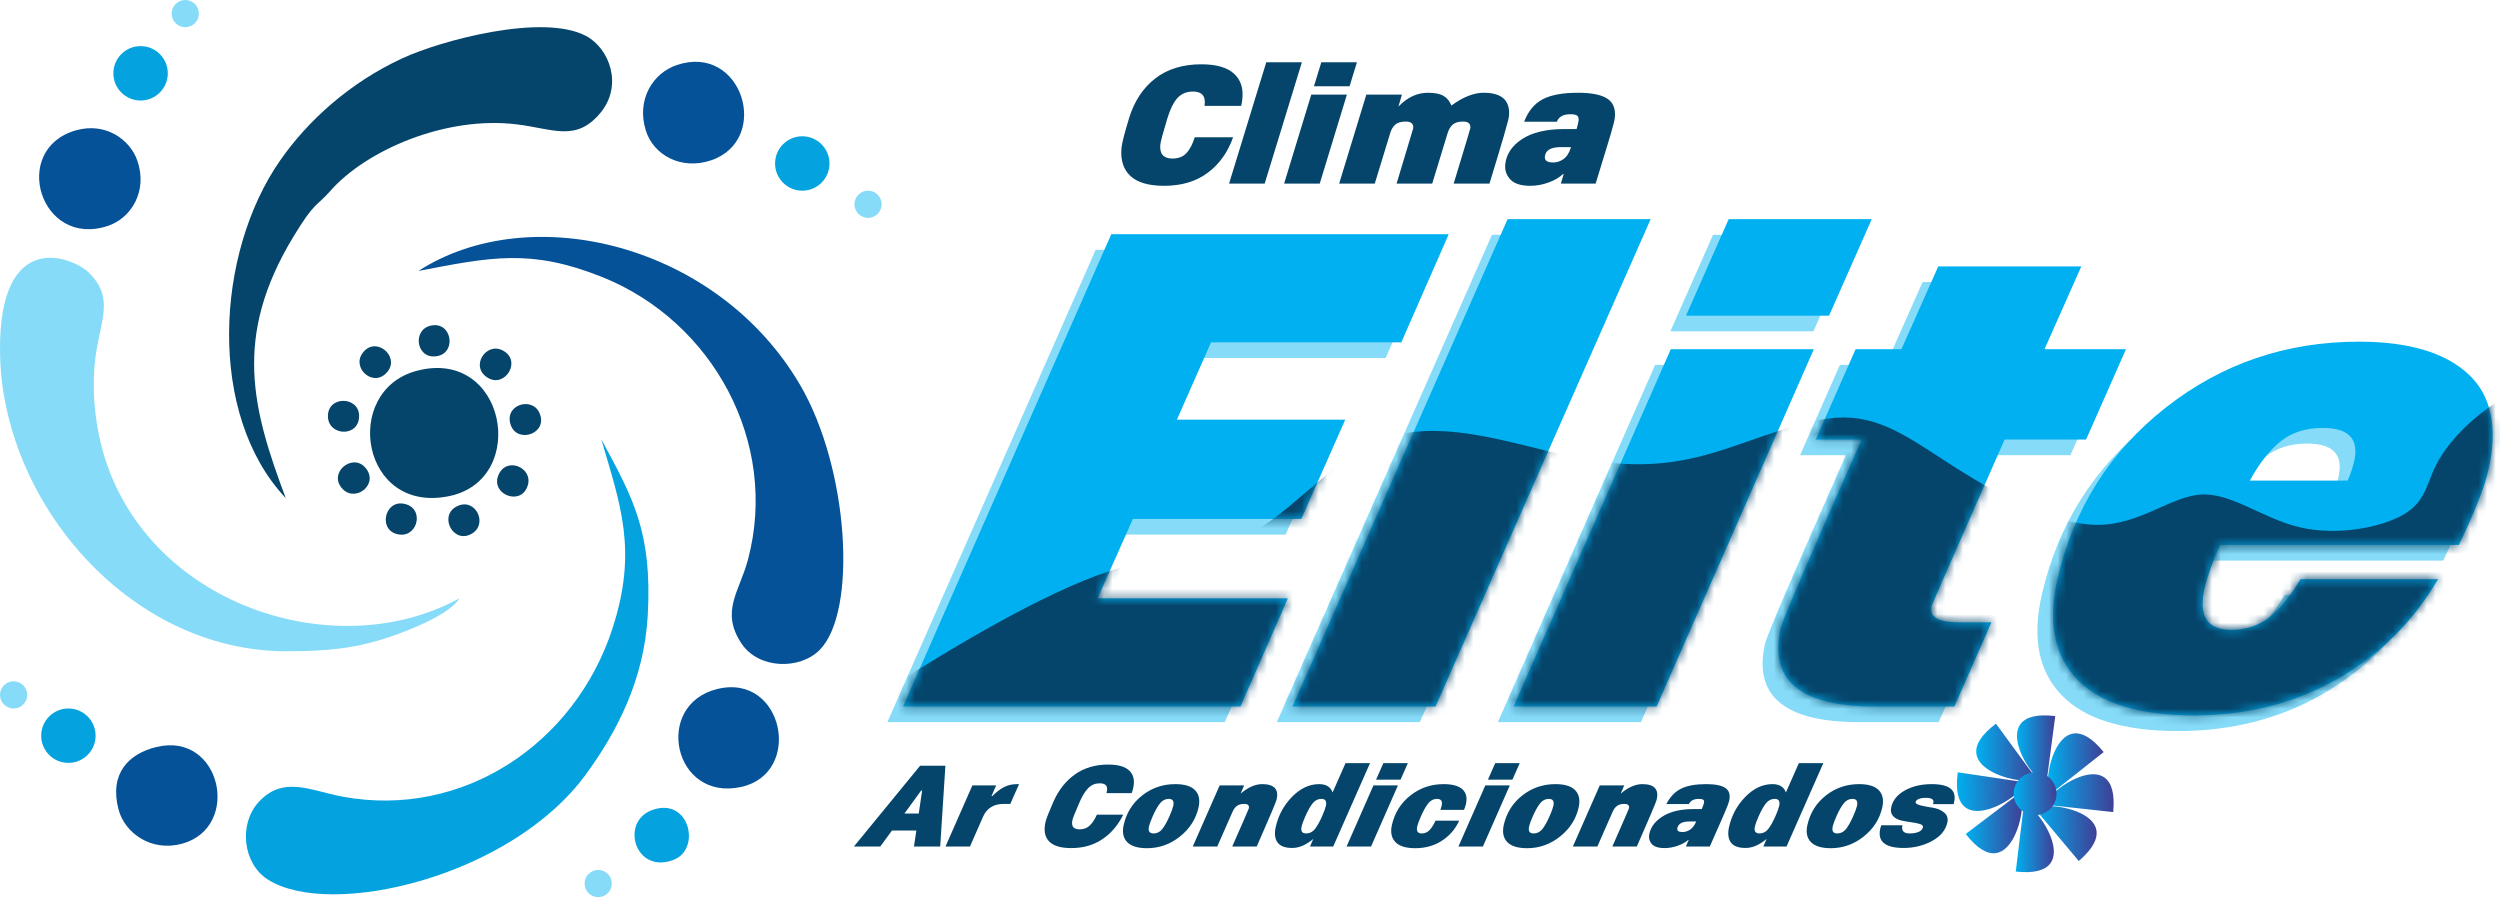 <?xml version="1.0" encoding="UTF-8"?> <svg xmlns="http://www.w3.org/2000/svg" width="291" height="105" viewBox="0 0 291 105" fill="none"><path fill-rule="evenodd" clip-rule="evenodd" d="M33.342 75.807C37.962 75.807 41.353 75.515 45.51 74.088C47.878 73.275 52.373 71.484 53.493 69.633C38.55 77.865 15.585 69.895 11.55 50.803C10.826 47.372 10.678 43.745 11.311 40.336C11.998 36.643 13.023 34.384 10.354 31.745C8.549 29.961 -0.106 26.365 0.001 40.855C0.128 58.208 14.89 75.807 33.342 75.807Z" fill="#86DBF8"></path><path fill-rule="evenodd" clip-rule="evenodd" d="M48.701 31.538C57.128 29.927 61.767 28.91 70.108 32.254C82.94 37.399 90.7 51.495 87.06 65.156C86.068 68.878 83.82 71.164 86.311 74.906C88.306 77.903 93.093 77.981 95.404 75.658C99.836 71.202 98.816 54.53 93.141 44.821C83.554 28.417 61.797 23.102 48.701 31.538Z" fill="#055298"></path><path fill-rule="evenodd" clip-rule="evenodd" d="M69.993 51.141C72.189 58.701 74.259 64.009 71.301 73.128C66.93 86.603 53.848 95.293 39.945 92.742C36.157 92.047 32.943 90.204 30.065 93.408C27.767 95.966 28.281 100.53 31.169 102.374C38.43 107.01 59.433 102.096 68.168 90.177C71.742 85.299 74.974 79.187 75.398 71.638C75.947 61.895 73.629 57.859 69.993 51.141Z" fill="#04A2DE"></path><path fill-rule="evenodd" clip-rule="evenodd" d="M33.263 57.983C29.37 47.61 27.084 39.209 34.146 27.562C36.674 23.391 36.776 24.128 38.449 22.225C42.609 17.493 51.877 13.45 60.172 14.479C64.439 15.008 67.043 16.528 69.863 13.17C72.557 9.962 70.957 5.639 68.209 4.182C63.183 1.517 51.33 4.7 46.806 6.798C40.612 9.67 35.805 14.104 32.636 18.635C25.052 29.477 24.088 48.268 33.263 57.983Z" fill="#05456B"></path><path fill-rule="evenodd" clip-rule="evenodd" d="M48.48 43.17C39.726 45.513 42.013 59.997 52.392 57.725C61.62 55.706 58.864 40.391 48.48 43.17Z" fill="#05456B"></path><path fill-rule="evenodd" clip-rule="evenodd" d="M78.785 7.568C75.988 8.505 74.048 11.611 75.176 15.203C76.075 18.07 79.322 19.837 82.775 18.66C89.805 16.263 86.424 5.007 78.785 7.568Z" fill="#055298"></path><path fill-rule="evenodd" clip-rule="evenodd" d="M8.799 15.182C1.182 17.378 4.656 28.918 12.555 26.296C15.248 25.402 17.232 22.279 15.979 18.678C15.142 16.274 12.315 14.169 8.799 15.182Z" fill="#055298"></path><path fill-rule="evenodd" clip-rule="evenodd" d="M83.479 80.202C76.025 82.042 78.375 93.331 86.26 91.604C93.556 90.006 91.209 78.293 83.479 80.202Z" fill="#055298"></path><path fill-rule="evenodd" clip-rule="evenodd" d="M18.219 86.948C15.011 87.722 12.688 90.001 13.799 94.23C14.514 96.951 17.596 99.194 21.193 98.207C28.15 96.301 25.747 85.128 18.219 86.948Z" fill="#055298"></path><path fill-rule="evenodd" clip-rule="evenodd" d="M75.901 94.292C72.126 95.671 73.936 101.835 78.43 100.076C81.659 98.811 80.235 92.708 75.901 94.292Z" fill="#04A2DE"></path><path fill-rule="evenodd" clip-rule="evenodd" d="M93.385 15.863C95.134 15.863 96.551 17.281 96.551 19.029C96.551 20.778 95.134 22.196 93.385 22.196C91.636 22.196 90.219 20.778 90.219 19.029C90.219 17.281 91.636 15.863 93.385 15.863Z" fill="#04A2DE"></path><path fill-rule="evenodd" clip-rule="evenodd" d="M50.041 37.928C47.934 38.492 48.485 41.978 50.983 41.432C53.204 40.946 52.54 37.26 50.041 37.928Z" fill="#05456B"></path><path fill-rule="evenodd" clip-rule="evenodd" d="M42.176 41.131C40.918 42.912 43.571 45.239 45.141 43.221C46.537 41.427 43.669 39.018 42.176 41.131Z" fill="#05456B"></path><path fill-rule="evenodd" clip-rule="evenodd" d="M38.182 48.624C38.354 50.798 41.882 50.889 41.798 48.334C41.723 46.062 37.977 46.045 38.182 48.624Z" fill="#05456B"></path><path fill-rule="evenodd" clip-rule="evenodd" d="M39.904 56.94C41.427 58.501 44.197 56.314 42.498 54.404C40.986 52.705 38.097 55.088 39.904 56.94Z" fill="#05456B"></path><path fill-rule="evenodd" clip-rule="evenodd" d="M46.547 62.228C48.716 62.454 49.446 59.001 46.918 58.62C44.67 58.281 43.973 61.961 46.547 62.228Z" fill="#05456B"></path><path fill-rule="evenodd" clip-rule="evenodd" d="M55.038 62.043C56.849 60.828 55.201 57.708 53.014 59.032C51.069 60.21 52.889 63.484 55.038 62.043Z" fill="#05456B"></path><path fill-rule="evenodd" clip-rule="evenodd" d="M61.443 56.469C62.059 54.377 58.795 53.032 57.962 55.45C57.221 57.6 60.714 58.952 61.443 56.469Z" fill="#05456B"></path><path fill-rule="evenodd" clip-rule="evenodd" d="M62.802 48.087C61.936 46.085 58.568 47.14 59.474 49.531C60.279 51.657 63.829 50.462 62.802 48.087Z" fill="#05456B"></path><path fill-rule="evenodd" clip-rule="evenodd" d="M58.484 40.775C56.538 39.79 54.623 42.755 56.849 44.014C58.829 45.132 60.792 41.943 58.484 40.775Z" fill="#05456B"></path><path fill-rule="evenodd" clip-rule="evenodd" d="M16.363 5.367C18.112 5.367 19.53 6.785 19.53 8.533C19.53 10.282 18.112 11.7 16.363 11.7C14.615 11.7 13.197 10.282 13.197 8.533C13.197 6.785 14.615 5.367 16.363 5.367Z" fill="#04A2DE"></path><path fill-rule="evenodd" clip-rule="evenodd" d="M7.961 82.469C9.71 82.469 11.127 83.886 11.127 85.635C11.127 87.384 9.71 88.801 7.961 88.801C6.213 88.801 4.795 87.384 4.795 85.635C4.795 83.886 6.213 82.469 7.961 82.469Z" fill="#04A2DE"></path><path fill-rule="evenodd" clip-rule="evenodd" d="M1.583 79.303C2.457 79.303 3.167 80.012 3.167 80.886C3.167 81.76 2.457 82.469 1.583 82.469C0.709 82.469 0 81.76 0 80.886C0 80.012 0.709 79.303 1.583 79.303Z" fill="#86DBF8"></path><path fill-rule="evenodd" clip-rule="evenodd" d="M69.632 101.26C70.506 101.26 71.215 101.968 71.215 102.843C71.215 103.717 70.506 104.426 69.632 104.426C68.757 104.426 68.049 103.717 68.049 102.843C68.049 101.968 68.757 101.26 69.632 101.26Z" fill="#86DBF8"></path><path fill-rule="evenodd" clip-rule="evenodd" d="M101.04 22.195C101.914 22.195 102.624 22.904 102.624 23.779C102.624 24.653 101.914 25.362 101.04 25.362C100.166 25.362 99.457 24.653 99.457 23.779C99.457 22.904 100.166 22.195 101.04 22.195Z" fill="#86DBF8"></path><path fill-rule="evenodd" clip-rule="evenodd" d="M21.566 0C22.44 0 23.149 0.709 23.149 1.583C23.149 2.457 22.44 3.166 21.566 3.166C20.692 3.166 19.982 2.457 19.982 1.583C19.982 0.709 20.692 0 21.566 0Z" fill="#86DBF8"></path><path d="M138.86 10.658C138.105 10.658 137.503 10.909 137.052 11.412C136.601 11.914 136.213 12.695 135.888 13.753C135.37 15.458 135.094 16.49 135.06 16.847C134.959 17.918 135.431 18.454 136.476 18.454C137.176 18.454 137.723 18.239 138.113 17.809C138.505 17.379 138.824 16.767 139.07 15.974H143.534C142.919 17.72 141.936 19.098 140.584 20.11C139.232 21.122 137.538 21.628 135.501 21.628C133.703 21.628 132.393 21.244 131.573 20.477C130.753 19.71 130.41 18.619 130.544 17.204C130.595 16.662 130.889 15.511 131.425 13.753C132.036 11.769 133.051 10.228 134.471 9.131C135.891 8.033 137.678 7.484 139.834 7.484C141.54 7.484 142.793 7.835 143.593 8.535C144.393 9.236 144.733 10.215 144.614 11.471C144.588 11.749 144.542 12.033 144.474 12.324H140.21L140.23 12.106C140.321 11.14 139.864 10.658 138.86 10.658ZM143.063 21.37L147.394 7.246H151.54L147.209 21.37H143.063ZM156.778 11.015L153.617 21.37H149.471L152.632 11.015H156.778ZM152.942 10.043L153.802 7.246H157.948L157.089 10.043H152.942ZM161.806 15.538L160.024 21.37H155.878L159.04 11.015H163.185L162.777 12.404C163.804 11.333 164.952 10.797 166.221 10.797C167.015 10.797 167.618 10.919 168.031 11.164C168.445 11.409 168.746 11.782 168.937 12.285C170.301 11.293 171.551 10.797 172.688 10.797C174.831 10.797 175.816 11.709 175.643 13.534C175.602 13.971 174.845 16.583 173.374 21.37H169.209C170.495 17.138 171.141 14.989 171.148 14.923C171.196 14.407 170.916 14.149 170.308 14.149C169.779 14.149 169.378 14.265 169.105 14.496C168.832 14.728 168.627 15.075 168.491 15.538L166.709 21.37H162.563C163.851 17.125 164.497 14.976 164.502 14.923C164.551 14.407 164.258 14.149 163.623 14.149C163.094 14.149 162.693 14.265 162.42 14.496C162.147 14.728 161.942 15.075 161.806 15.538ZM183.698 10.797C185.232 10.797 186.351 11.018 187.057 11.461C187.762 11.904 188.067 12.635 187.97 13.653C187.954 13.825 187.908 14.063 187.833 14.367C187.758 14.672 187.643 15.085 187.488 15.607C187.333 16.13 187.183 16.629 187.039 17.105C186.894 17.581 186.689 18.252 186.422 19.118C186.155 19.985 185.925 20.735 185.733 21.37H181.686L182.009 20.259H181.93C181.522 20.656 180.966 20.983 180.26 21.241C179.555 21.499 178.839 21.628 178.111 21.628C177.04 21.628 176.273 21.383 175.81 20.894C175.347 20.404 175.147 19.829 175.209 19.168C175.323 17.965 175.976 16.973 177.167 16.192C178.358 15.412 179.999 15.022 182.088 15.022H183.517C183.655 14.533 183.733 14.202 183.749 14.03C183.775 13.753 183.717 13.561 183.575 13.455C183.433 13.349 183.163 13.296 182.767 13.296C181.96 13.296 181.444 13.587 181.217 14.169H177.408C177.881 12.939 178.598 12.069 179.559 11.56C180.52 11.051 181.899 10.797 183.698 10.797ZM180.788 18.91C181.225 18.91 181.627 18.778 181.996 18.513C182.365 18.249 182.643 17.819 182.832 17.224L182.862 17.125H181.671C180.508 17.125 179.89 17.495 179.821 18.235C179.778 18.685 180.101 18.91 180.788 18.91Z" fill="#05456B"></path><path d="M142.567 84.058H103.289L127.53 29.085H166.807L161.291 41.673H139.142L135.166 50.675H154.765L149.645 62.228H130.046L125.935 71.47H148.083L142.567 84.058ZM148.622 84.058L173.663 27.332H190.314L165.273 84.058H148.622ZM209.309 42.469L191.007 84.058H174.356L192.658 42.469H209.309ZM194.43 38.566L199.396 27.332H216.047L211.081 38.566H194.43ZM216.422 84.058C207.711 84.058 204.057 81.004 205.457 74.895C205.664 73.993 208.8 66.689 214.864 52.986H209.526L214.169 42.469H219.507L223.789 32.829H240.441L236.158 42.469H245.639L240.996 52.986H231.515C225.871 65.786 223.037 72.24 223.012 72.346C222.72 73.621 223.768 74.258 226.158 74.258H229.983L225.664 84.058H216.422ZM284.392 65.255H256.586C255.698 67.274 255.102 68.947 254.797 70.275C254.054 73.515 255.09 75.135 257.906 75.135C259.605 75.135 261.069 74.657 262.298 73.701C263.526 72.745 264.744 71.257 265.95 69.239H281.964C279.078 74.178 275.162 78.056 270.214 80.871C265.266 83.686 259.711 85.093 253.55 85.093C247.176 85.093 242.65 83.699 239.97 80.911C237.289 78.123 236.522 74.232 237.667 69.239C239.543 61.059 243.738 54.407 250.251 49.282C256.765 44.156 264.27 41.593 272.769 41.593C278.505 41.593 282.734 42.841 285.454 45.338C288.174 47.834 288.962 51.578 287.817 56.571C287.366 58.537 286.225 61.431 284.392 65.255ZM268.554 51.632C266.589 51.632 264.956 52.15 263.657 53.185C262.357 54.221 261.157 55.748 260.057 57.766H271.45C271.792 56.97 272.042 56.226 272.2 55.536C272.797 52.933 271.582 51.632 268.554 51.632Z" fill="#86DBF8"></path><path d="M144.389 82.236H105.111L129.352 27.263H168.63L163.113 39.851H140.965L136.988 48.853H156.587L151.468 60.406H131.869L127.757 69.647H149.906L144.389 82.236ZM150.444 82.236L175.485 25.51H192.136L167.096 82.236H150.444ZM211.132 40.647L192.829 82.236H176.178L194.481 40.647H211.132ZM196.252 36.743L201.219 25.51H217.87L212.903 36.743H196.252ZM218.244 82.236C209.534 82.236 205.879 79.181 207.279 73.073C207.487 72.17 210.622 64.867 216.687 51.164H211.349L215.992 40.647H221.33L225.612 31.007H242.263L237.981 40.647H247.462L242.819 51.164H233.338C227.693 63.964 224.859 70.418 224.834 70.524C224.542 71.799 225.591 72.436 227.981 72.436H231.805L227.486 82.236H218.244ZM286.214 63.433H258.409C257.521 65.451 256.924 67.125 256.62 68.452C255.877 71.693 256.913 73.312 259.728 73.312C261.428 73.312 262.891 72.834 264.12 71.879C265.349 70.922 266.566 69.435 267.772 67.417H283.786C280.901 72.356 276.984 76.234 272.036 79.049C267.088 81.864 261.533 83.271 255.372 83.271C248.999 83.271 244.472 81.877 241.792 79.089C239.111 76.3 238.344 72.409 239.489 67.417C241.366 59.237 245.56 52.585 252.074 47.459C258.587 42.334 266.093 39.771 274.591 39.771C280.328 39.771 284.556 41.019 287.277 43.515C289.997 46.012 290.785 49.756 289.64 54.749C289.189 56.714 288.047 59.609 286.214 63.433ZM270.377 49.809C268.411 49.809 266.779 50.327 265.479 51.363C264.179 52.399 262.98 53.926 261.879 55.944H273.272C273.614 55.147 273.865 54.404 274.023 53.713C274.62 51.111 273.404 49.809 270.377 49.809Z" fill="#00B0F0"></path><mask id="mask0_70_150" style="mask-type:luminance" maskUnits="userSpaceOnUse" x="105" y="25" width="186" height="59"><path d="M144.389 82.236H105.111L129.352 27.263H168.63L163.113 39.851H140.965L136.988 48.853H156.587L151.468 60.406H131.869L127.757 69.647H149.906L144.389 82.236ZM150.444 82.236L175.485 25.51H192.136L167.096 82.236H150.444ZM211.132 40.647L192.829 82.236H176.178L194.481 40.647H211.132ZM196.252 36.743L201.219 25.51H217.87L212.903 36.743H196.252ZM218.244 82.236C209.534 82.236 205.879 79.181 207.279 73.073C207.487 72.17 210.622 64.867 216.687 51.164H211.349L215.992 40.647H221.33L225.612 31.007H242.263L237.981 40.647H247.462L242.819 51.164H233.338C227.693 63.964 224.859 70.418 224.834 70.524C224.542 71.799 225.591 72.436 227.981 72.436H231.805L227.486 82.236H218.244ZM286.214 63.433H258.409C257.521 65.451 256.924 67.125 256.62 68.452C255.877 71.693 256.913 73.312 259.728 73.312C261.428 73.312 262.891 72.834 264.12 71.879C265.349 70.922 266.566 69.435 267.772 67.417H283.786C280.901 72.356 276.984 76.234 272.036 79.049C267.088 81.864 261.533 83.271 255.372 83.271C248.999 83.271 244.472 81.877 241.792 79.089C239.111 76.3 238.344 72.409 239.489 67.417C241.366 59.237 245.56 52.585 252.074 47.459C258.587 42.334 266.093 39.771 274.591 39.771C280.328 39.771 284.556 41.019 287.277 43.515C289.997 46.012 290.785 49.756 289.64 54.749C289.189 56.714 288.047 59.609 286.214 63.433ZM270.377 49.809C268.411 49.809 266.779 50.327 265.479 51.363C264.179 52.399 262.98 53.926 261.879 55.944H273.272C273.614 55.147 273.865 54.404 274.023 53.713C274.62 51.111 273.404 49.809 270.377 49.809Z" fill="white"></path></mask><g mask="url(#mask0_70_150)"><path fill-rule="evenodd" clip-rule="evenodd" d="M100.861 81.728C108.762 76.639 119.565 70.007 127.646 67.003C135.725 63.999 141.083 64.624 146.127 61.767C151.171 58.91 155.904 52.571 162.153 50.761C168.403 48.951 176.171 51.671 182.389 53.031C188.608 54.39 193.278 54.39 198.59 52.941C203.903 51.492 209.857 48.594 214.62 48.594C219.383 48.594 222.955 51.492 227.91 54.617C232.865 57.742 239.204 61.094 244.159 61.094C249.115 61.094 252.686 57.742 256.257 57.563C259.828 57.385 263.4 60.38 267.73 61.386C272.06 62.392 277.149 61.41 279.738 59.913C282.328 58.415 282.417 56.403 283.538 54.171C284.658 51.939 286.811 49.487 289.712 47.413C292.614 45.339 296.265 43.643 300.144 47.75C304.023 51.857 308.13 61.767 310.362 70.115C312.594 78.463 312.952 85.248 304.514 92.347C296.077 99.445 278.846 106.855 266.48 107.792C254.114 108.73 246.614 103.194 230.99 102.792C215.366 102.391 191.617 107.123 170.546 110.024C149.475 112.926 131.083 113.997 116.753 113.595C102.423 113.194 92.156 111.319 87.2 107.792C82.246 104.266 82.602 99.087 85.281 94.725C87.959 90.363 92.959 86.817 100.861 81.728Z" fill="#05456B"></path></g><path d="M110.043 89.132L109.439 98.54H106.385L106.664 96.672H103.827L102.459 98.54H99.391L107.098 89.132H110.043ZM106.94 94.695L107.338 92.009H107.229L105.277 94.695H106.94ZM116.822 93.577C115.658 93.577 114.856 94.081 114.416 95.09L112.902 98.54H110.053L113.185 91.422H115.953L115.409 92.663H115.505C115.977 92.191 116.434 91.841 116.877 91.613C117.32 91.386 117.823 91.272 118.387 91.272H118.619L117.599 93.577H116.822ZM128.021 91.177C127.503 91.177 127.066 91.35 126.709 91.695C126.353 92.04 126.014 92.577 125.692 93.304C125.178 94.477 124.893 95.186 124.836 95.431C124.667 96.167 124.942 96.535 125.66 96.535C126.142 96.535 126.537 96.388 126.846 96.093C127.155 95.797 127.431 95.377 127.674 94.831H130.741C130.157 96.031 129.354 96.978 128.33 97.674C127.308 98.369 126.096 98.717 124.696 98.717C123.46 98.717 122.596 98.454 122.103 97.926C121.61 97.399 121.476 96.649 121.699 95.676C121.784 95.304 122.093 94.513 122.625 93.304C123.228 91.941 124.069 90.882 125.146 90.127C126.223 89.373 127.504 88.995 128.985 88.995C130.158 88.995 130.986 89.236 131.471 89.718C131.956 90.2 132.099 90.873 131.901 91.736C131.858 91.927 131.799 92.123 131.726 92.322H128.795L128.829 92.172C128.981 91.509 128.712 91.177 128.021 91.177ZM139.505 94.013C139.199 95.349 138.479 96.47 137.344 97.374C136.209 98.279 134.933 98.731 133.515 98.731C132.424 98.731 131.65 98.49 131.192 98.008C130.735 97.526 130.604 96.858 130.8 96.004C131.121 94.604 131.839 93.465 132.953 92.588C134.068 91.711 135.353 91.272 136.807 91.272C137.898 91.272 138.67 91.513 139.123 91.995C139.576 92.477 139.703 93.149 139.505 94.013ZM136.128 95.008C136.356 94.49 136.501 94.095 136.563 93.822C136.69 93.268 136.518 92.99 136.045 92.99C135.645 92.99 135.309 93.159 135.036 93.495C134.764 93.831 134.477 94.336 134.178 95.008C133.95 95.526 133.805 95.918 133.745 96.181C133.618 96.735 133.791 97.013 134.263 97.013C134.673 97.013 135.01 96.847 135.277 96.515C135.544 96.183 135.828 95.681 136.128 95.008ZM143.45 94.531L141.685 98.54H138.835L141.968 91.422H144.817L144.407 92.377C145.276 91.641 146.115 91.272 146.924 91.272C148.315 91.272 148.873 91.872 148.597 93.072C148.533 93.354 147.76 95.176 146.28 98.54H143.43C144.702 95.649 145.346 94.172 145.36 94.109C145.442 93.754 145.264 93.577 144.827 93.577C144.464 93.577 144.178 93.656 143.969 93.815C143.759 93.974 143.586 94.213 143.45 94.531ZM155.184 98.54H152.484L152.865 97.653C152.031 98.353 151.214 98.703 150.415 98.703C149.578 98.703 149.006 98.485 148.697 98.049C148.388 97.613 148.323 97.004 148.502 96.222C148.811 94.877 149.445 93.715 150.406 92.738C151.366 91.761 152.414 91.272 153.551 91.272C154.36 91.272 154.881 91.595 155.114 92.24L156.619 88.832H159.469L155.184 98.54ZM151.944 95.008C151.716 95.526 151.572 95.918 151.511 96.181C151.384 96.735 151.557 97.013 152.029 97.013C152.439 97.013 152.776 96.847 153.043 96.515C153.311 96.183 153.594 95.681 153.894 95.008C154.122 94.49 154.267 94.095 154.329 93.822C154.456 93.268 154.284 92.99 153.811 92.99C153.411 92.99 153.075 93.159 152.802 93.495C152.53 93.831 152.244 94.336 151.944 95.008ZM162.72 91.422L159.588 98.54H156.738L159.87 91.422H162.72ZM160.173 90.754L161.023 88.832H163.873L163.023 90.754H160.173ZM168.031 91.272C169.058 91.272 169.791 91.475 170.23 91.879C170.669 92.284 170.804 92.854 170.635 93.59C170.589 93.79 170.514 94.017 170.41 94.272H167.656C167.721 94.109 167.771 93.95 167.807 93.795C167.929 93.259 167.75 92.99 167.268 92.99C166.868 92.99 166.532 93.159 166.26 93.495C165.987 93.831 165.701 94.336 165.401 95.008C165.173 95.526 165.029 95.918 164.968 96.181C164.841 96.735 165.014 97.013 165.487 97.013C165.832 97.013 166.129 96.89 166.376 96.645C166.623 96.399 166.863 96.026 167.096 95.526H169.85C169.409 96.499 168.739 97.276 167.842 97.858C166.946 98.44 165.911 98.731 164.738 98.731C163.648 98.731 162.873 98.49 162.416 98.008C161.958 97.526 161.827 96.858 162.023 96.004C162.344 94.604 163.062 93.465 164.177 92.588C165.292 91.711 166.576 91.272 168.031 91.272ZM175.741 91.422L172.608 98.54H169.759L172.891 91.422H175.741ZM173.194 90.754L174.044 88.832H176.894L176.044 90.754H173.194ZM183.75 94.013C183.443 95.349 182.723 96.47 181.588 97.374C180.454 98.279 179.177 98.731 177.759 98.731C176.668 98.731 175.894 98.49 175.437 98.008C174.979 97.526 174.848 96.858 175.044 96.004C175.365 94.604 176.083 93.465 177.198 92.588C178.312 91.711 179.597 91.272 181.051 91.272C182.142 91.272 182.914 91.513 183.367 91.995C183.82 92.477 183.948 93.149 183.75 94.013ZM180.372 95.008C180.6 94.49 180.745 94.095 180.808 93.822C180.935 93.268 180.762 92.99 180.289 92.99C179.889 92.99 179.553 93.159 179.28 93.495C179.008 93.831 178.722 94.336 178.422 95.008C178.194 95.526 178.05 95.918 177.989 96.181C177.862 96.735 178.035 97.013 178.508 97.013C178.917 97.013 179.255 96.847 179.522 96.515C179.789 96.183 180.072 95.681 180.372 95.008ZM187.694 94.531L185.929 98.54H183.08L186.212 91.422H189.061L188.652 92.377C189.52 91.641 190.359 91.272 191.169 91.272C192.559 91.272 193.117 91.872 192.842 93.072C192.777 93.354 192.005 95.176 190.524 98.54H187.675C188.947 95.649 189.59 94.172 189.605 94.109C189.686 93.754 189.508 93.577 189.072 93.577C188.708 93.577 188.422 93.656 188.213 93.815C188.004 93.974 187.83 94.213 187.694 94.531ZM198.599 91.272C199.654 91.272 200.403 91.425 200.846 91.729C201.29 92.034 201.432 92.536 201.271 93.236C201.244 93.354 201.191 93.517 201.111 93.727C201.031 93.936 200.914 94.22 200.759 94.579C200.603 94.938 200.454 95.281 200.312 95.608C200.168 95.936 199.965 96.397 199.701 96.992C199.437 97.588 199.209 98.104 199.019 98.54H196.237L196.562 97.776H196.508C196.191 98.049 195.778 98.274 195.269 98.451C194.76 98.628 194.256 98.717 193.756 98.717C193.02 98.717 192.515 98.549 192.242 98.212C191.969 97.876 191.885 97.481 191.989 97.026C192.179 96.199 192.72 95.517 193.61 94.981C194.502 94.445 195.665 94.177 197.101 94.177H198.083C198.224 93.84 198.308 93.613 198.335 93.495C198.379 93.304 198.357 93.172 198.269 93.1C198.181 93.027 198.001 92.99 197.728 92.99C197.173 92.99 196.791 93.191 196.582 93.59H193.963C194.403 92.745 194.976 92.147 195.684 91.797C196.391 91.448 197.363 91.272 198.599 91.272ZM195.848 96.849C196.148 96.849 196.437 96.758 196.715 96.576C196.993 96.394 197.224 96.099 197.409 95.69L197.438 95.622H196.62C195.82 95.622 195.362 95.876 195.245 96.385C195.174 96.695 195.375 96.849 195.848 96.849ZM207.95 98.54H205.25L205.631 97.653C204.797 98.353 203.98 98.703 203.181 98.703C202.344 98.703 201.772 98.485 201.463 98.049C201.154 97.613 201.089 97.004 201.268 96.222C201.577 94.877 202.211 93.715 203.172 92.738C204.132 91.761 205.18 91.272 206.316 91.272C207.126 91.272 207.647 91.595 207.88 92.24L209.385 88.832H212.235L207.95 98.54ZM204.71 95.008C204.482 95.526 204.338 95.918 204.277 96.181C204.15 96.735 204.323 97.013 204.795 97.013C205.205 97.013 205.542 96.847 205.809 96.515C206.076 96.183 206.36 95.681 206.66 95.008C206.888 94.49 207.033 94.095 207.095 93.822C207.222 93.268 207.05 92.99 206.577 92.99C206.177 92.99 205.841 93.159 205.568 93.495C205.296 93.831 205.01 94.336 204.71 95.008ZM219.091 94.013C218.784 95.349 218.064 96.47 216.929 97.374C215.795 98.279 214.518 98.731 213.1 98.731C212.01 98.731 211.236 98.49 210.778 98.008C210.32 97.526 210.189 96.858 210.386 96.004C210.706 94.604 211.424 93.465 212.539 92.588C213.654 91.711 214.938 91.272 216.393 91.272C217.484 91.272 218.256 91.513 218.708 91.995C219.162 92.477 219.289 93.149 219.091 94.013ZM215.713 95.008C215.941 94.49 216.086 94.095 216.149 93.822C216.276 93.268 216.103 92.99 215.63 92.99C215.231 92.99 214.894 93.159 214.622 93.495C214.349 93.831 214.063 94.336 213.763 95.008C213.535 95.526 213.391 95.918 213.331 96.181C213.204 96.735 213.376 97.013 213.849 97.013C214.258 97.013 214.596 96.847 214.863 96.515C215.13 96.183 215.413 95.681 215.713 95.008ZM218.976 96.058H221.444C221.298 96.695 221.58 97.013 222.289 97.013C222.707 97.013 223.055 96.951 223.333 96.829C223.612 96.706 223.776 96.531 223.829 96.304C223.868 96.131 223.752 96.001 223.481 95.915C223.21 95.829 222.873 95.761 222.472 95.71C222.07 95.66 221.672 95.59 221.279 95.499C220.887 95.408 220.574 95.233 220.343 94.974C220.112 94.715 220.045 94.372 220.143 93.945C220.328 93.136 220.859 92.488 221.734 92.002C222.609 91.516 223.651 91.272 224.86 91.272C226.914 91.272 227.779 91.977 227.456 93.386L227.406 93.604H224.993C225.01 93.568 225.027 93.513 225.044 93.44C225.132 93.059 224.835 92.868 224.153 92.868C223.835 92.868 223.568 92.911 223.353 92.997C223.138 93.084 223.013 93.2 222.98 93.345C222.943 93.508 223.132 93.643 223.549 93.747C223.966 93.852 224.432 93.94 224.947 94.013C225.462 94.086 225.906 94.27 226.279 94.565C226.652 94.861 226.782 95.258 226.667 95.758C226.463 96.649 225.865 97.363 224.874 97.899C223.883 98.435 222.782 98.703 221.574 98.703C219.419 98.703 218.516 97.945 218.865 96.426C218.879 96.363 218.916 96.24 218.976 96.058Z" fill="#05456B"></path><path fill-rule="evenodd" clip-rule="evenodd" d="M239.233 83.35C230.372 82.292 237.292 92.052 238.224 90.987L239.233 83.35Z" fill="url(#paint0_linear_70_150)"></path><path fill-rule="evenodd" clip-rule="evenodd" d="M232.328 84.238C225.198 89.604 236.947 91.865 236.883 90.452L232.328 84.238Z" fill="url(#paint1_linear_70_150)"></path><path fill-rule="evenodd" clip-rule="evenodd" d="M227.884 89.902C226.689 98.746 236.555 91.977 235.505 91.029L227.884 89.902Z" fill="url(#paint2_linear_70_150)"></path><path fill-rule="evenodd" clip-rule="evenodd" d="M228.809 97.076C234.287 104.12 236.36 92.336 234.948 92.422L228.809 97.076Z" fill="url(#paint3_linear_70_150)"></path><path fill-rule="evenodd" clip-rule="evenodd" d="M234.633 101.452C243.504 102.418 236.483 92.73 235.562 93.804L234.633 101.452Z" fill="url(#paint4_linear_70_150)"></path><path fill-rule="evenodd" clip-rule="evenodd" d="M241.97 100.222C248.732 94.399 236.859 92.916 237.016 94.322L241.97 100.222Z" fill="url(#paint5_linear_70_150)"></path><path fill-rule="evenodd" clip-rule="evenodd" d="M244.868 87.541C239.25 80.607 237.412 92.43 238.822 92.315L244.868 87.541Z" fill="url(#paint6_linear_70_150)"></path><path fill-rule="evenodd" clip-rule="evenodd" d="M245.976 94.53C246.832 85.647 237.232 92.788 238.317 93.695L245.976 94.53Z" fill="url(#paint7_linear_70_150)"></path><path fill-rule="evenodd" clip-rule="evenodd" d="M234.625 93.443C234.043 92.195 234.583 90.711 235.831 90.129C237.08 89.547 238.564 90.087 239.146 91.335C239.728 92.583 239.187 94.067 237.939 94.649C236.691 95.232 235.207 94.692 234.625 93.443Z" fill="url(#paint8_linear_70_150)"></path><defs><linearGradient id="paint0_linear_70_150" x1="239.217" y1="87.156" x2="234.774" y2="87.178" gradientUnits="userSpaceOnUse"><stop stop-color="#3F4096"></stop><stop offset="1" stop-color="#00B0F0"></stop></linearGradient><linearGradient id="paint1_linear_70_150" x1="236.858" y1="87.54" x2="230.031" y2="87.599" gradientUnits="userSpaceOnUse"><stop stop-color="#3F4096"></stop><stop offset="1" stop-color="#00B0F0"></stop></linearGradient><linearGradient id="paint2_linear_70_150" x1="235.555" y1="92.142" x2="227.785" y2="92.255" gradientUnits="userSpaceOnUse"><stop stop-color="#3F4096"></stop><stop offset="1" stop-color="#00B0F0"></stop></linearGradient><linearGradient id="paint3_linear_70_150" x1="235.354" y1="95.861" x2="228.809" y2="95.913" gradientUnits="userSpaceOnUse"><stop stop-color="#3F4096"></stop><stop offset="1" stop-color="#00B0F0"></stop></linearGradient><linearGradient id="paint4_linear_70_150" x1="239.052" y1="97.608" x2="234.633" y2="97.629" gradientUnits="userSpaceOnUse"><stop stop-color="#3F4096"></stop><stop offset="1" stop-color="#00B0F0"></stop></linearGradient><linearGradient id="paint5_linear_70_150" x1="244.028" y1="97.015" x2="237.016" y2="97.079" gradientUnits="userSpaceOnUse"><stop stop-color="#3F4096"></stop><stop offset="1" stop-color="#00B0F0"></stop></linearGradient><linearGradient id="paint6_linear_70_150" x1="244.844" y1="88.826" x2="238.369" y2="88.877" gradientUnits="userSpaceOnUse"><stop stop-color="#3F4096"></stop><stop offset="1" stop-color="#00B0F0"></stop></linearGradient><linearGradient id="paint7_linear_70_150" x1="246.001" y1="92.319" x2="238.234" y2="92.434" gradientUnits="userSpaceOnUse"><stop stop-color="#3F4096"></stop><stop offset="1" stop-color="#00B0F0"></stop></linearGradient><linearGradient id="paint8_linear_70_150" x1="239.361" y1="92.381" x2="234.391" y2="92.422" gradientUnits="userSpaceOnUse"><stop stop-color="#3F4096"></stop><stop offset="1" stop-color="#00B0F0"></stop></linearGradient></defs></svg> 